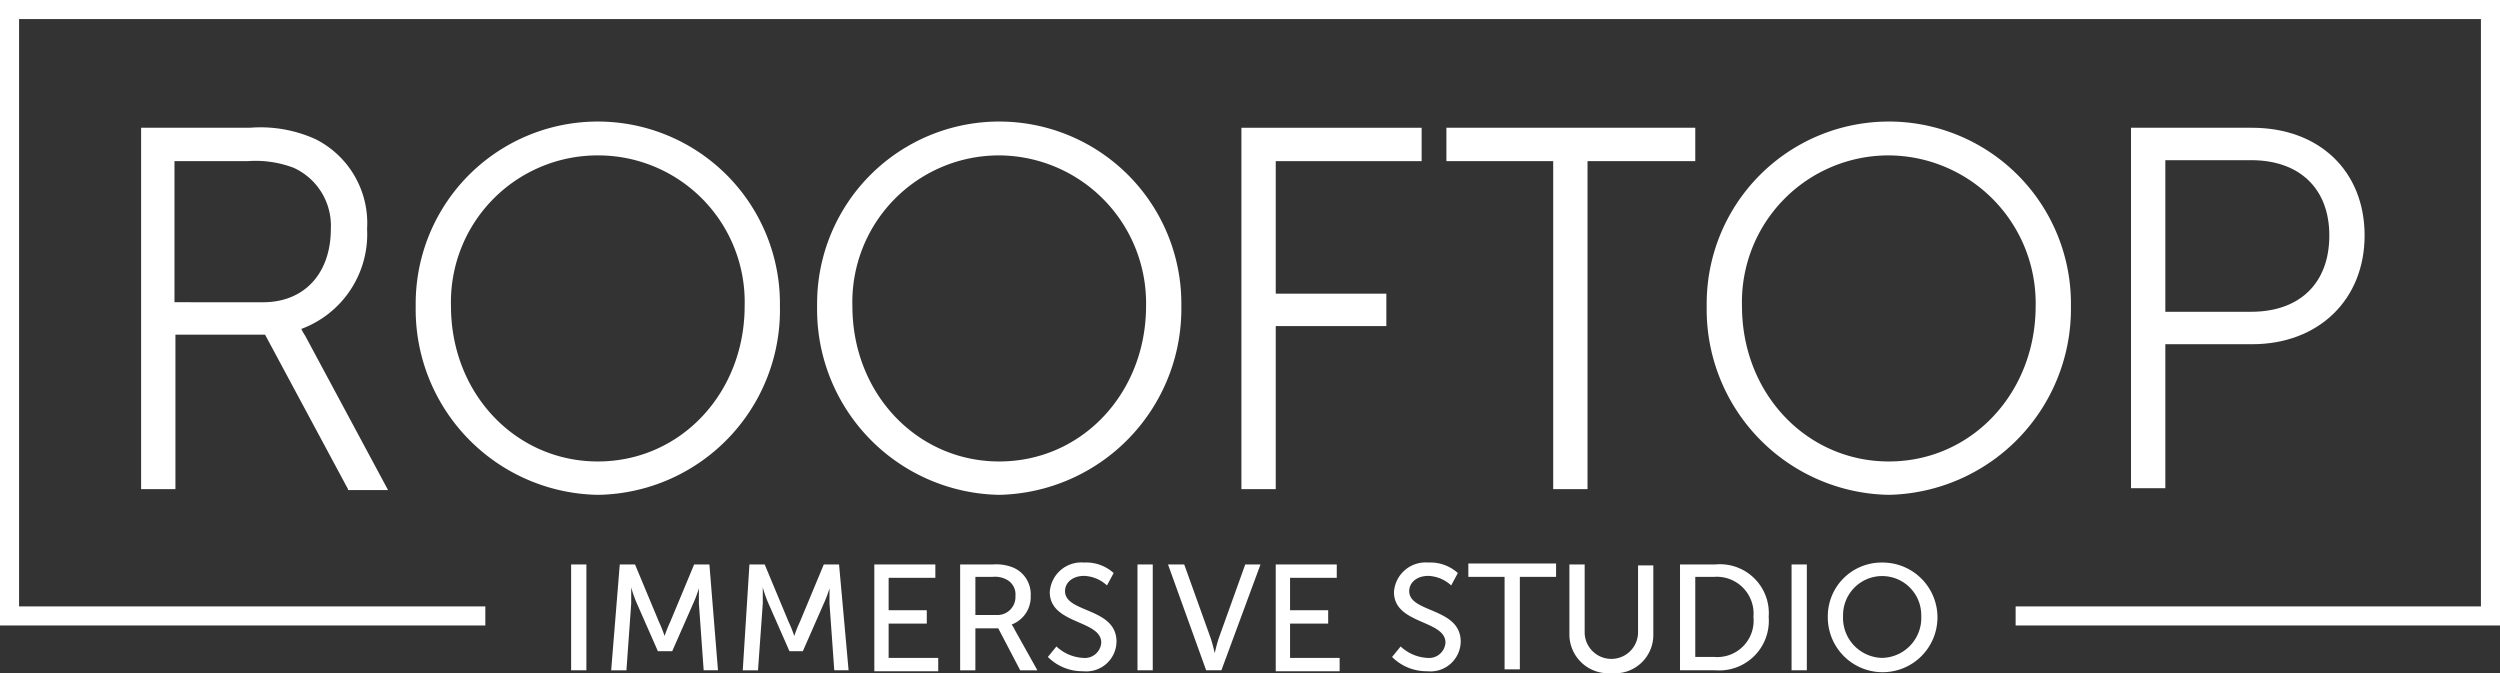<svg xmlns="http://www.w3.org/2000/svg" width="160.234" height="43.145" viewBox="0 0 160.234 43.145"><rect x="0" y="0" width="160.234" height="43.145" fill="#333333" stroke="none"/><path d="M30.495,40.089H0V0H160.234V40.089H129.189V38.867h29.822V1.222H1.222V38.867H31.106v1.222Z" fill="#fff"/><g transform="translate(36.606 36.056)"><path d="M59.9,59.2h.978v6.783H59.9Z" transform="translate(-59.9 -59.078)" fill="#fff"/><path d="M64.65,59.2h.978l1.528,3.667a8.632,8.632,0,0,1,.367.917h0a8.632,8.632,0,0,1,.367-.917L69.417,59.2h.978l.55,6.783h-.917l-.306-4.278v-.978h0a7.754,7.754,0,0,1-.367.978l-1.344,3.056h-.917L65.75,61.706a7.358,7.358,0,0,1-.367-1.039h0v1.039l-.306,4.278H64.1Z" transform="translate(-61.533 -59.078)" fill="#fff"/><path d="M78.328,59.2h.978l1.528,3.667a8.631,8.631,0,0,1,.367.917h0a8.634,8.634,0,0,1,.367-.917L83.094,59.2h.978l.611,6.783h-.917l-.306-4.278v-.978h0a7.754,7.754,0,0,1-.367.978L81.75,64.761h-.856L79.55,61.706a7.358,7.358,0,0,1-.367-1.039h0v1.039l-.306,4.278H77.9Z" transform="translate(-66.9 -59.078)" fill="#fff"/><path d="M91.7,59.2h3.911v.856H92.617v2.078h2.444v.856H92.617v2.2h3.178v.856H91.7Z" transform="translate(-72.267 -59.078)" fill="#fff"/><path d="M100.7,59.2h2.078a2.954,2.954,0,0,1,1.283.183,1.859,1.859,0,0,1,1.161,1.833A1.881,1.881,0,0,1,104,63.05h0a1.363,1.363,0,0,1,.183.306l1.467,2.628h-1.1l-1.406-2.689h-1.467v2.689H100.7Zm2.322,3.239a1.155,1.155,0,0,0,1.222-1.222,1.071,1.071,0,0,0-.55-1.039,1.578,1.578,0,0,0-.917-.183h-1.1v2.444Z" transform="translate(-75.767 -59.078)" fill="#fff"/><path d="M110.45,64.378a2.7,2.7,0,0,0,1.711.733,1.053,1.053,0,0,0,1.161-.978c0-1.467-3.3-1.161-3.3-3.239a2.027,2.027,0,0,1,2.2-1.894,2.619,2.619,0,0,1,1.894.672l-.428.794a2.283,2.283,0,0,0-1.467-.611c-.733,0-1.222.428-1.222.978,0,1.406,3.3,1.039,3.3,3.239a1.936,1.936,0,0,1-2.139,1.894,3.118,3.118,0,0,1-2.261-.917Z" transform="translate(-79.344 -59)" fill="#fff"/><path d="M119.3,59.2h.978v6.783H119.3Z" transform="translate(-83 -59.078)" fill="#fff"/><path d="M122.5,59.2h1.039l1.711,4.767c.122.367.244.917.244.917h0s.122-.55.244-.917L127.45,59.2h.978l-2.506,6.783h-.978Z" transform="translate(-84.244 -59.078)" fill="#fff"/><path d="M133.8,59.2h3.911v.856h-2.994v2.078h2.444v.856h-2.444v2.2h3.178v.856H133.8Z" transform="translate(-88.639 -59.078)" fill="#fff"/><path d="M146.55,64.378a2.7,2.7,0,0,0,1.711.733,1.053,1.053,0,0,0,1.161-.978c0-1.467-3.3-1.161-3.3-3.239a2.027,2.027,0,0,1,2.2-1.894,2.62,2.62,0,0,1,1.894.672l-.428.794a2.283,2.283,0,0,0-1.467-.611c-.733,0-1.222.428-1.222.978,0,1.406,3.3,1.039,3.3,3.239a1.936,1.936,0,0,1-2.139,1.894A3.118,3.118,0,0,1,146,65.05Z" transform="translate(-93.383 -59)" fill="#fff"/><path d="M156.322,59.956H154V59.1h5.622v.856H157.3v5.928h-.978V59.956Z" transform="translate(-96.494 -59.039)" fill="#fff"/><path d="M164.6,59.2h.978v4.4a1.712,1.712,0,0,0,3.422,0V59.261h.978v4.4a2.458,2.458,0,0,1-2.689,2.506,2.491,2.491,0,0,1-2.689-2.506V59.2Z" transform="translate(-100.617 -59.078)" fill="#fff"/><path d="M176.2,59.2h2.261a3.131,3.131,0,0,1,3.422,3.361,3.178,3.178,0,0,1-3.422,3.422H176.2Zm2.2,5.928a2.33,2.33,0,0,0,2.506-2.567,2.359,2.359,0,0,0-2.506-2.567h-1.222v5.133Z" transform="translate(-105.128 -59.078)" fill="#fff"/><path d="M187.9,59.2h.978v6.783H187.9Z" transform="translate(-109.678 -59.078)" fill="#fff"/><path d="M195.183,59a3.514,3.514,0,1,1-3.483,3.483A3.443,3.443,0,0,1,195.183,59Zm0,6.111a2.562,2.562,0,0,0,2.506-2.689,2.506,2.506,0,1,0-5.011,0A2.562,2.562,0,0,0,195.183,65.111Z" transform="translate(-111.155 -59)" fill="#fff"/></g><path d="M28.061,36.561l-5.317-9.9H17v9.9H14.8V13.4h6.967a8.547,8.547,0,0,1,4.217.733,6.019,6.019,0,0,1,3.3,5.744,6.481,6.481,0,0,1-4.217,6.417,3.506,3.506,0,0,0,.244.428l5.317,9.9H28.061ZM22.622,24.583c2.628,0,4.339-1.833,4.339-4.706a4.075,4.075,0,0,0-2.383-3.911,6.879,6.879,0,0,0-2.933-.428H16.939v9.044Z" transform="translate(-5.756 -5.211)" fill="#fff"/><path d="M55.272,36.694A11.885,11.885,0,0,1,43.6,24.594a11.673,11.673,0,1,1,23.344,0,11.846,11.846,0,0,1-11.672,12.1m0-21.756a9.4,9.4,0,0,0-9.411,9.656c0,5.622,4.156,9.961,9.411,9.961,5.317,0,9.411-4.4,9.411-9.961a9.394,9.394,0,0,0-9.411-9.656" transform="translate(-16.956 -4.978)" fill="#fff"/><path d="M97.372,36.694A11.885,11.885,0,0,1,85.7,24.594a11.673,11.673,0,1,1,23.344,0,11.925,11.925,0,0,1-11.672,12.1m0-21.756a9.4,9.4,0,0,0-9.411,9.656c0,5.622,4.156,9.961,9.411,9.961,5.317,0,9.411-4.4,9.411-9.961a9.47,9.47,0,0,0-9.411-9.656" transform="translate(-33.328 -4.978)" fill="#fff"/><path d="M130.2,36.561V13.4h11.55v2.139H132.4v8.494h7.089v2.078H132.4v10.45Z" transform="translate(-50.633 -5.211)" fill="#fff"/><path d="M158.544,36.561V15.539H151.7V13.4h15.95v2.139h-6.906V36.561Z" transform="translate(-58.994 -5.211)" fill="#fff"/><path d="M190.672,36.694A11.885,11.885,0,0,1,179,24.594a11.673,11.673,0,1,1,23.344,0,11.925,11.925,0,0,1-11.672,12.1m0-21.756a9.4,9.4,0,0,0-9.411,9.656c0,5.622,4.156,9.961,9.411,9.961,5.317,0,9.411-4.4,9.411-9.961a9.47,9.47,0,0,0-9.411-9.656" transform="translate(-69.611 -4.978)" fill="#fff"/><path d="M223.5,36.561V13.4h7.761c4.278,0,7.211,2.75,7.211,6.906,0,4.094-2.933,6.967-7.211,6.967H225.7V36.5h-2.2Zm7.7-11.367c3.117,0,5.011-1.833,5.011-4.889,0-2.994-1.894-4.828-5.011-4.828h-5.5v9.717Z" transform="translate(-86.916 -5.211)" fill="#fff"/></svg>